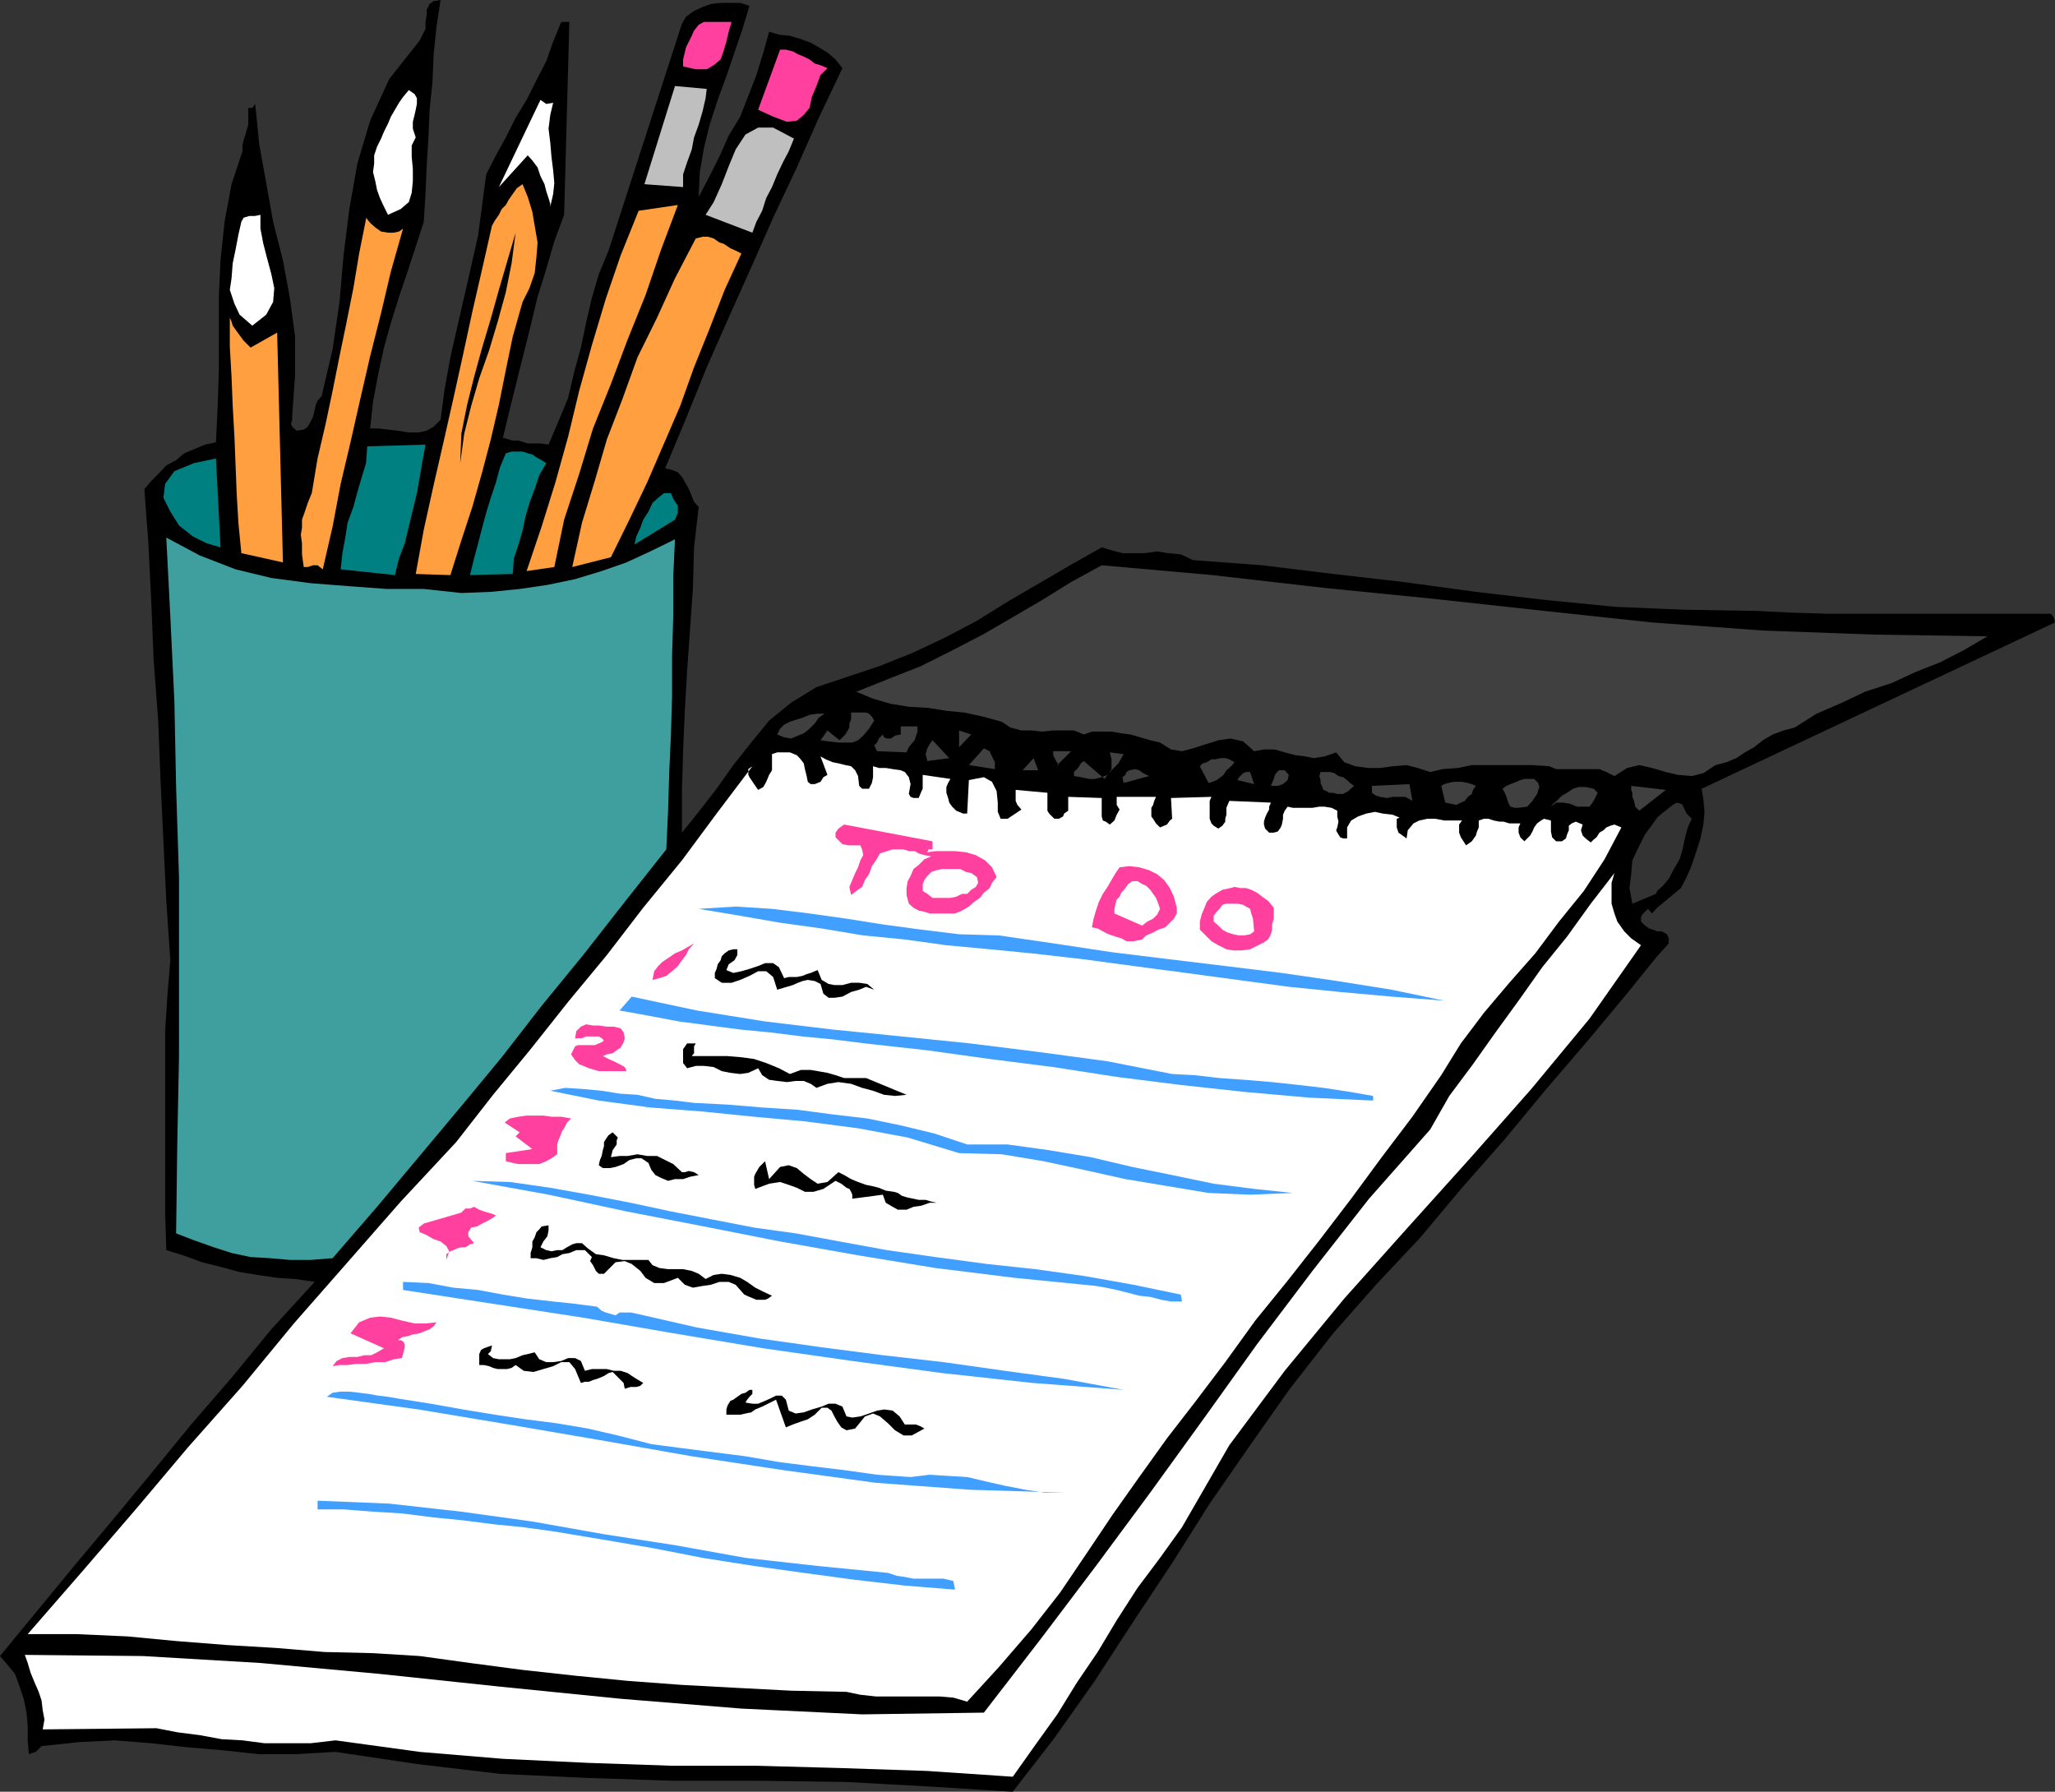 <svg xmlns="http://www.w3.org/2000/svg" width="355.898" height="310.297"><rect width="100%" height="100%" fill="#333333" stroke="none"/><path d="m287 165.598 2-2.2v-.898l-.3-.703-.9-.5h-.8v4.3m0-4.3-.7-.297-.698-.203-.704-.5-.699-.7v-.699l.2-.5 1-1 .703.801.898-1v-2.902l-.2.5-4.1 1.703-.5-2.703.3-2.399.2-2.398 1-2.102 1.198-2.398 1.403-1.902.699-1v-36.2l-7.2-.3-12.198-1.2-12-1.398-12.5-1.703-12.204-1.399-12.296-1.5-12-.898-2.102-1-2.2-.203-1.902-.297-2.199.297h-3.8l-1.899-.5-1.7-.5-5.5 3.101L180 101l-5.5 3.2-5.3 3.3-5.5 2.898-5.5 2.602-6 2.398-6 2-4.802 1.602-4.398 2.7-3.8 3.097-3.098 3.8L127 132.5l-2.898 4.098-3.102 4-2.898 3.601V137l.199-6.902.3-7 .399-6.899.5-7.199.5-7 .2-7.203.8-7-.8-.899-.4-1-.5-1.199-.5-.902-.698-1.2-.704-.8-1-.399-1.199-.3 3.602-8.598 3.597-8.902L126.2 55l3.903-8.703 3.796-8.598L138 29l3.8-8.602 4.098-8.601-1.199-1.5-1.398-1.2-1.5-.898-1.403-.8-1.898-.7-1.7-.5L134.899 6l-1.699-.5-1 3.598L131 13l-1.398 3.598-1.403 3.601-2 3.301-1.597 3.598-1.704 3.402L121 34.098l.2-4.301.698-4.098 1-4.101 1.403-4.301 1.5-4.098 1.398-4.101L128.602 5l1.199-4-1.602-.5h-3.398l-1.7.2-1.402.5-1.5.698-1.398 1-.7 1.2-12.703 39.3L103.7 47.5l-1.199 4.098-1 4.3-.898 4.301-1.204 4.399-1 4.3L96.7 73 95 77l-1.398-.203h-2.204l-.699-.2-.898-.3h-1l-.7-.2-1-.3 1.2-5L89.5 66l2.398-9.602 1.204-5 1.5-4.8L96 41.797l1.7-4.598.902-33.402h-1.403l-1.398 3.402-1.2 3.399-1.703 3.3-1.699 3.399-1.898 3.101-1.7 3.399-1.703 3.101L84.2 30.2l-.7 5.3-.7 5.297-1.198 5.3-1.204 5.301-1.199 5.2-1.199 5.3-1 5.5-.7 5.301-1.198 1.2-1.204.699-1.398.3h-1.7l-1.902-.3-3.398-.399h-1.398l.5-4.601.898-4.801 1-4.598 1.2-4.3 1.402-4.5 1.5-4.399 2.796-8.602.301-5 .2-4.8.3-4.801.2-4.797.5-4.8.203-4.802.5-4.8L76.3 0l-1.2.2-.703.5-.5 1v.898L73.7 3.797V5l-1 2-5.3 6.7-3.297 7.198-2.204 7.399-1.398 7.902-1 8-.7 8.098-1.198 8.203-1.903 8.098-.699.8-.3.7-.2.902-.3 1.2-.4.8-.5.898-.698.5-1.204.2-.796-.7-.204-.5.204-.699V72l.5-7v-6.703l-.903-6.7-1.199-6.5-1.7-6.699-1.198-6.699L44.898 25l-.699-7-.5.7H43v2.898l-.3 1-.2.699-.3.902-.2 1v1l-1.898 5.7-1.204 6.5-.699 6.5-.3 6.5v12.699l-.2 6.199-.3 6.3L35.5 77l-1.898.797-1.704.703-1.398 1.2-1.7.898-1.402 1.5-1.199 1.199L25 84.699l.7 9.399.5 10.101.402 10 .796 10.598.403 10.3.5 10.602.5 10.301.699 10.297-.5 6-.398 6.3V210l.199 6.5 2.898.898 3.301 1.2 3.2.8 3.3.899 3.102.5 3.398.5 3.102.203 3.398.5-7.5 8.2-6.898 8.398-7 8.101-6.704 8.2L19.7 263l-6.7 8-13 15.797 1.2 1.402 1.402 1.7.796 2.199.704 2.101.5 2.399L4.8 299v2.398l.2 2.399.5-.2.7-.199 1-1 6.5-.699 6.198-.3 6.301.5 6.2.699 6 .5 6.5.699h6.203l7-.399 14.097 2.102 14.403 1.7 14.898.698 14.898.5H131.5l14.898.2 14.602.8 14.398.899 7.204-9.297 7-9.902 6.699-10.301L203 270.699l6.5-10.3 7-10.102 6.898-9.797 7.5-9.602 7.403-8.398 7.699-8.203 7.2-8.598 7.402-8.402 7.199-8.7L275 180.2l7-8.402 5-6.2v-4.3"/><path d="m287 157.2 4.102-3.403 1-1.899.898-2.101.8-2.399.7-2.199.5-2.402.2-2.2-.2-2.097-.3-1.902 61.198-28.801-.199-.797-.5-.703h-38.398l-6.5-.2-6.2-.3-12.3-.2-4.801-.199v36.2l.8-.7 1.9-1.5.698-.398.704.2.296.198.204.5.5 1 .898.899-.7 1.5-.5 1.902-.402 1.899-.5 1.699-1 1.703-.898 1.7-1 1.198-1 .899v2.902"/><path fill="#fff" d="m4.3 286.598 20.4.199L45.101 288l20.699 1.898 20.8 2.2 20.899 2.101 20.898 1.7 20.903 1 21.097-.301 9.801-12.7 9.602-12.699 9.398-12.699 9.403-13 9.097-12.703 9.602-12.7 9.8-12.5 10.598-12 3.301-5.8 4.102-5.5 3.898-5.5 4-5.5 4.102-5.797 4.296-5.3 4.102-5.7 4.102-5.3-.5 1.698v3.602l.5 1.7.5 1.398 1.199 1.699 1.199 1.203 1.7 1.2-8.9 12.698-10.1 12.2-10.598 12-10.801 12-11 12.3-10.301 12.5-9.602 12.899L204.7 264.5l-3.8 5.297L197 275l-3.602 5.598-3.296 5.5-3.602 5.3-3.398 5.5-3.801 5.301-3.903 5.5-14.796-1-14.903-.5-14.699-.402h-14.602l-14.597-.5-14.7-.7-14.402-1.199-14.597-2-4.301.5h-8l-3.801-.5-3.602-.199-3.796-.699-3.903-.5-3.597-.703-19.704.203.301-1.703-.3-1.598-.2-1.699-.5-1.5L6 291.398l-.7-1.699L4.8 288l-.5-1.402"/><path fill="#fff" d="m79 197.797 6.398-8.2 6.5-7.898 6.5-8.199 6.704-8.102 6.296-8.199 6.704-8.199 6-8.102 6.199-8.199-.7.5v1l.2.399.8 1.199.7 1 .898-.5.5-.899.5-1.199.5-.8v-2.801l.903-.301h2.199l1.199.5.5.5.7.902.198 1 .301 1.2.2 1 .5.398h.703l1-.399.5-.8.699-.399-1.2-3.199.899.5 1.2.5 1 .2 1.198.3 1 .2.704.698.5 1 .199 1.7.5.5h1.199l.5-1 .2-1v-1.899l1 .301h1.198l1.204.2 1.398.198.7.301.698.899.301 1.199-.3 1.703.3.5.5.2h.903l.296-.7.204-.5.199-.402v-2.399l4.8.7-.402.699-.3.699v1l.3.902.2.801.5.7.703.698 1.199.5h.699l.3-5.8 2.598-.5 1.403.8.8 1.602.2 2v1.598l.5 1.199h1.199l2.398-1.598-.699-.8-.3-.7v-1.902l5.5.5v3.101l.3.5.5.5.403.399h.796l.704-.399.199-.5.699-.5V138l5.8.2v3.198l.2.7.5.199.7.5.8-.7.398-1 .5-.898-.5-.8V138h6.801l-.3.7-.2.698-.3.5v1.5l.3.399.5.8.7.7.703-.297.5-.203.5-.7.398-.3-.2-3.598 7-.199-.3.7v3.097l.3.8.4.403.8.5.7-.5.5-.703v-.5l.198-.7v-1.199l.5-1.199 7.204.301-.301.7v.5l-.403.698-.296.7-.204.699v.5l.204.703.699.7h.8l.7-.2.5-.703.199-.5.2-1v-.7l.3-.699.5-.699.898.2h3.403l1.199-.2h.898l1.204.2 1 .5v1l.199.898-.2 1-.203.5.204.402.5.801.5.2h.699v-1.903l.699-1.2 1.2-.699 1.402-.5 1.5-.3 1.398.3 1.7.2 1.198.5-.5.199v1.5l.301.902 1.403 1 .199-1.402 1-1.2 1-.5 1.398-.3h1.403l1.5.3h3.097l-.5.7v1.402L253 145l.898 1.398 1-.699.704-1 .199-.699.3-.703v-1.2l.899-.3h.8l.9.3 1 .2h.698l1 .3h1.903l-.301.7v.902l.3.801.7.7 1-1 .398-.7.301-.703.5-.7.7-.5.5-.3 1.203.3V144l.199 1 .699.7h1l.7-.5.198-.7.301-.703V143l.5-.402.7-.301 1.203.5-.301 1 .3.902.5.5.899.7.5-.5.5-.399.5-.8.7-.403.5-.5.698-.297.704-.203 1.199.5-2.903 5.5-3.597 5.5-4.301 5.3-4.102 5.5-4.5 5.102-4.398 5.2-4 5.3-3.398 5.5-5 7.2-5.301 7-5.301 7.199-5.5 7.199-5.5 7-5.602 6.902-5.199 7.2-5.3 7-4.797 6.199-4.801 6.699-4.602 6.5-4.5 6.703-4.597 6.797-5 6.402-5.602 6.5-5.5 6-2.398-.699-2.403-.203h-11L149 293.5l-2.398-.5-9.602-.203-9.602-.5-9.296-.5-9.403-.7-9.097-.898-9.102-1L81.398 288l-8.699-1.203-8.097-.5-8.403-.2-8.398-.699-8.403-.5-8.898-.699-8.398-.8-8.903-.399H4.801l9.398-10.8 9.301-10.802 9.102-10.8L42 240l8.898-10.8 9.301-10.602 9.2-10.5L79 197.797"/><path fill="#3f9f9f" d="m28.8 93.098 5.802 3.101 6.199 2.399 6.199 1.5 6.8.902 6.4.5 6.8.5h6.398l6.5.7 5.102-.2 5-.5 4.8-.703 4.802-1 4.597-1.399 4.301-1.5 4.102-1.898 4.296-2.102-.296 6.399v6.8l-.204 6.903v7l-.199 6.7-.3 6.698-.2 6.7-.3 6.5-7.2 9.101-7.199 9.2-7.2 8.8-6.902 8.899-7.199 8.699L65.301 209l-7.7 8.898-3.8.301h-3.602l-3.398-.3-3.403-.2-3.296-.699L37 216l-3.398-1.203-3.102-1.2.2-15.398.3-15.3v-31l-.5-15.602-.3-14.899-.7-14.601-.7-13.7"/><path fill="teal" d="m33.602 80.2 3.796-.802.801 15.399-2.398-.7-2.403-1.199L31 91l-1.5-2.402-1.2-2.399.302-2.402 1.597-2.2 3.403-1.398"/><path fill="#ff9f40" d="m39.8 55 .302.7.199.698 1 1.399.898 1.203 1.2 1.2L48 57.597l1 39.8-7.2-1.601-.5-5.098-.3-5-.2-5.101-.198-5-.301-5.301-.2-5-.3-5.297v-5"/><path fill="#fff" d="M45.102 37.2v2.398l.5 2.601.699 2.7L47 47.5l.5 2.398-.2 2.399-1.198 2.203-2.403 1.898L41.5 54.5l-.898-1.902-.801-2.399.3-2 .2-2.601.5-2.399.5-2.601.5-2.2.398-.699 1-.3h1l.903-.2"/><path fill="#409fff" d="m55 259.898 12.398.5 12.5 1.399L92.2 263.5l12.403 2.2 12.296 1.898 12.204 2.199 12.5 1.402 12.199 1.2 1.5.5 1.398.199 1.5.3h5.2l1.703.399.296 1.5-8.699-.7-8.597-1-8.903-1.199-8.597-1.199-8.903-1.402-8.699-1.7-8.8-1.5-8.4-1.398-5.1-.699-5-.5-5.5-.703-5.098-.5-5.5-.7-5-.3-5.102-.399H55v-1.5M68.898 242.2l5.704.898 5.597 1 5.5.902 5.301.797 5.5.703 5.3.898 5.2 1.2 5.8 1.5 5.302.699 5.5.703 5.5.7 5.796 1 5.5.698 5.801.7 5.7.8 5.8.399 3.301-.399 3.2.2 3.3.199 3.398.8 3.102.7 3.602.703 3.398.5h3.602L168 258l-16.3-1.203-16.098-2.2L119.8 252.2l-15.903-2.8-15.796-2.7-15.602-2.601-15.898-2.2 1-.699L59 241h1.5l1.7.2 1.6.198 1.7.301 1.7.2 1.698.3"/><path fill="#ff409f" d="m66.5 233.5-5.8-2.602L62.2 229l1.902-.8 1.699-.2 1.898.2 1.903.5 2.199.5h1.898l1.903-.2-.5.7-.704.5-1 .398-.699.3-1.199.2-.898.3-1 .2-.704.5h.5l.403.199.3.5v.5l-.3 1.203-.2.7-1.402.198-1.5.5H65l-1.602.301H61.7l-1.5.2h-1.398l-1.2.199.7-.899 1-.5L60.5 235h1.398l1.204-.3H64.3l1-.5 1.199-.7"/><path fill="#ff9f40" d="M63.398 37.898V36.5v1.2l.704.898.898.8 1 .7 1.2.199h1l.902-.2.699-.5L67.699 47 66 54.2l-1.898 7.5-1.704 7.398-1.699 7.5L59 83.797l-1.398 7.402-1.704 7.399-.898-.7h-.8l-.9.301h-.698L52.3 96v-1.902l-.2-1.5.2-1.2V90l.5-1.402.5-1.5.699-1.7 1-6 1.398-6 1.204-5.699 1.199-6L60 55.9l1.2-6 1-6 1.198-6"/><path fill="teal" d="M51.102 81.598 51.398 78l-.296 3.598m12.5-4.301L73.699 77l-.5 2.7-.5 2.898-.5 2.8-.699 2.899-.7 2.902-.698 2.899-1 2.601-.704 2.899-9.398-1 .3-2.801.5-2.7.4-2.597 1-2.703.698-2.598.704-2.402.796-2.598.204-2.902"/><path fill="#409fff" d="m69.8 222 4.4.2 4.3.8 4.3.398 4.302.801 4.296.7 4.403.5 3.8.398 3.797.5.801.703.7.297.703.203 1 .297.699-.5h1.898l1 .203 10.5 2.398 10.801 1.899 10.602 1.5 10.796 1.402 10.5 1.2 10.602 1.5 10.3 1.398 10.302 1.902L178.8 239.5l-15.602-1.703-15.597-2.098-15.403-2.199-15.597-2.602L101 228.2l-15.602-2.402-15.597-2.399V222"/><path fill="#ff409f" d="m79.898 210 .704-.703h.796l.704-.297.898.5.8.297.7.203.7.2.698.3-.699.5-.699.398-1 .5-.898.5-1 .2-.5.8v.7l1 1.199-.704.203-.796.5h-.704l-.699.2-.699.3-.5.2-.7.5v1l.5-1.5-.5-.903-1-.797-1.198-.402-1.403-.801-1-.399-.199-.8.898-.7 6.5-1.898"/><path fill="#fff" d="m70.8 15.598 1 .699.4.703v1l-.2 1-.2.898-.3 1.2v1.199l.5 1.5-.7 1.402v1.899l.2 2.199v2.101l-.2 2L70.8 35l-1.402 1.2-2.199 1-.699-1.403-.7-1.5-.5-1.399-.3-1.5-.398-1.601.199-1.5v-1.399l.5-1.5L66 24l.5-1.203.7-1.399.5-1.199.698-1.199.704-1.203.699-1 1-1.2"/><path fill="#ff9f40" d="m85.2 39.098.5-.899.698-1 .5-1 .704-.699.5-.902 1.398-2 1-.7.898 2.2.801 2.601.403 2.399.5 2.902-.204 2.598-.296 2.699-.903 2.601-1.199 2.399-1.7 6-1.198 5.8-1.204 6-1.398 6-1.5 5.7-1.7 6-1.902 5.8-1.898 6-6-.199 1.398-7.699L75.102 84l1.699-7.402 1.699-7.5 1.7-7.7L81.8 54l1.7-7.402 1.7-7.5"/><path d="m83.8 233.5 1.4-.5-.2 1-.5.5.898.7 1 .198h1.903l1-.199 1.199-.5.898-.199 1.204-.3.796 1.198 1.204.5H95.8l1.398-.199 1.2-.5h1.203l1 .5.699 1.7 1.199-.301h2.602l1.199.3h1.199l1.2.399 1.198.8 1.5.903-.5.5-.699.2h-1l-1 .3-.199-1-.5-.5-.7-.703-.698-.7-.704.2-.796.5-.704.3-.5.2-.699.203-.699.297h-.7l-.698.203-1-2.402-1-1.2h-1.403l-1.398.7-1.7.5-1.703.5-1.699-.2-1.398-1-.7.5-.8.2h-1.602l-.8-.2-.7-.3-.898-.2H83V234.5l.3-.703.5-.297"/><path fill="#409fff" d="m137.8 213.598 7.598 1.402 8.204 1.5 8.398 1.2 8.898 1.198 8.403.899 8.597 1.203 8.403 1.5 8.199 1.7.2 1.198h-1.9l-1.698-.3-1.903-.5-1.898-.2-1.903-.5-2-.5L191.5 223l-1.7-.3-14.1-1.403-13.7-1.7-13.398-2.199-13.5-2.398-13.204-2.602-13.398-2.601-13.5-2.899-13.2-2.398 6.5.2 7 1 6.7 1.198 7.2 1.399 7 1.5 7.198 1.402 7.204 1.399 7.199 1"/><path d="m89.3 40.297-.698 5.3-1 5-1.403 5.102-1.5 5L83 65.5l-1.398 4.797-1.204 4.8L79.7 80.2l.2-5.101 1-5 1.203-4.801 1.398-5.098 1.5-5 1.398-5 1.403-4.8 1.5-5.102"/><path fill="teal" d="m87.602 78.5 1-.3H90.5l.898.3.801.2.7.5.902.5.8.5-1.203 2.097-.796 2.402-.903 2.399L91 89.5l-.5 2.398-.7 2.399-.8 2.402-.2 2.7-7.402.199.704-2.899.699-2.601.699-2.7.7-2.601.8-2.598.898-2.699.704-2.602 1-2.398"/><path fill="#ff409f" d="m92.2 199-2.9-2.203.7-.7-2.602-1.699.903-.699 1.5-.3 1.398-.2h2.903l1.398.2h1.7l1.698.3-.699.7-.5 1-.3.398-.399 1-.3.703-.2.7v1.698l-1 .7-.898.5-1.204.5h-3.597l-1-.2-1.2-.3v-1.399L92.2 199"/><path d="M95 212.2v.898l-.2 1-.698.902-.5 1 1 .5.898.2 1-.2h.898l.801-.5.903-.5.699-.203h1l1 .902 1.398 1 1.403.2 1.699.5 1.5.3h4.5l.699.899 1.2.5 1.5.199h2.6l1.5.3 1.2.5 1.2.903 1.402-.703 1.398-.2 1.5.2 1.7.5 1.198.703 1.403 1 1.398.7 1.5.698-.699.5-.5.2H131l-1.2-.5-.902-.399-1.5-1.699-1.199-.5h-1.597l-1.5.5-1.403.2-1.699.3-1.398-.5-1.204-1.203-2.398.902h-1.7l-1.5-.902-.902-1.2-1.5-1.199-1.199-.5-1.597.2-2 2h-.903l-.5-.5-.5-1-.5-.7.301-.699-1.2-1.199h-1.5l-1.198.5-1.204.2-.898.5-1.2.198-1.198.301-1.204-.3h-1V217l.301-1v-1l.403-.703.296-.899.5-.5.403-.5L95 212.2"/><path fill="#fff" d="m93.602 17.297 1 .703 1.199-.203-.5 2.101L95 22.297l.3 2.402.2 2.399.3 2.402.2 2.2-.2 1.898-.5 2.199v-.5l-.3-1-.398-1.2-.301-1.199-.7-1.398-.5-1.5-.902-1.203-.8-.899-5 5.5 7.203-15.101"/><path fill="#409fff" d="m95.3 188.898 2.598-.5 3.102.2 3.2.3 3.1.5 3.098.2 3.102.699 3.398.3 3.301.403 5.801.297 6 .5 6.2.402 6 .801 6 .7 5.8 1.198 5.8 1.399 5.7 1.902h7l7.2 1 7.198 1.2 7.204 1.699L203 203.5l7.2 1.5 7 .898 6.698.7-7.398.3-7.2-.3-7.198-1.2-7.204-1.199-7.199-1.601-7-1.5-7.199-1.2-7.398-.199-8.903-2.699-8.597-1.602-9.204-1.199-8.796-.8-8.903-.899-9.097-.703-8.903-1.2-8.398-1.699"/><path fill="#ff9f40" d="m110.602 36.5 6.796-1-2.898 7.7-2.7 7.898-3.1 7.699-2.9 7.703-3.1 7.7-2.4 7.898L97.7 90 96 98.2l-4.8.698 2.6-7.699 2.4-7.699 2.198-7.902 1.903-7.899 2.199-7.902 2.398-8 2.602-7.598 3.102-7.699"/><path fill="#ff409f" d="m99.602 181.2.5-.2H103l.7-.3.5-.2.402-.3-.403-.403-.5-.297H101.5l-.7.297h-1.198l.199-1.2.8-.8.899-.399 1.2.2h1l1.402.199h1.199l1.199.3.5.7.2 1-.2.703-.5.898-1.398 1-1 .2-.704.3 1 .5.903.399 1 .5.898.5.301.703h-4.8l-1.7-.5-1.7-.703-.698-.7-.704-1 .704-1.398"/><path d="m106.102 196.098.5.5.398.402-.2.5v.7l-.698 1-.301 1.198 1.5-.199h1.398l1.7-.3 1.703.3h1.699l1.398.7 1.403.699 1.5 1.402h.5l.699-.203.898.203.801.5-1.5.297-1.2.402h-1.402l-1.199.301-1.199-.5-1-.5-.7-.902-.5-1.2-1.198-.8h-.903l-1.199.3-1 .7-1.398.5-1 .199h-1.204l-.699-.5.2-.899.3-.699.2-1 .203-.699v-.703l.5-.797.296-.402.704-.5"/><path fill="#ff9f40" d="m120.5 41.297 1.2-.297h.902l1 .297 1 .703.699.2 1.199.8.898.398 1 .5L125.5 50.2l-2.602 6.7-2.699 6.699-2.398 6.699-2.801 6.5-2.898 6.703L109 90l-3.2 6.5-6.698 1.7 1.699-7.7L103 83.297l2.102-7.2 2.699-7 2.597-7.199L113.801 55l3.097-6.8 3.602-6.903"/><path fill="#409fff" d="M109.398 172.598 120.7 175l11.801 1.898 11.7 1.399 12 1.203 11.8 1.2 12 1.5 11.8 1.597L203 186l3.898.2 4.301.5 4.301.3 4.8.398 4.598.5 4.301.5 4.602.7 4 .699v.8l-11-.5-11.301-1-11-1.199-11.102-1.398-11-1.703-11-1.399-10.796-1.5L149.8 180.7l-5.602-.699-5.199-.5-5.602-.703-5.199-.5-5.3-.7-5.297-.699-5.301-1-5-.898 2.097-2.402"/><path fill="#ff409f" d="m120.2 163.398-.9 1-.5 1-.698.899-.704 1-1 .902-1 .801-1.199.398-1.199.301.3-1.5.7-.902.7-.7 1.198-.8 1-.7 1.204-.5 1.199-.699.898-.5"/><path fill="teal" d="m116.2 85.398.402 1 .796 1.2v1.199l-.5 1.203-7 4.297.301-1.399.7-1.5.5-1.398.902-1.402.699-1.5 1-.899 1-.8h1.2"/><path d="M119 180.7h1.5l-.3.5v1.198l-.4.5h6.2l2.398.2 2.204.3 2.097.7 2.2.902 1.902 1 1.898-.703h1.7l1.203.203 1.699.297 1.398.402 1.5.5H150l7 2.899-2 .199-1.898-.2-1.903-.699-1.898-.5-1.903-.699-2.199-.3-1.898.3-1.903.7-1-.7-1.199-.5h-1.398l-1.5.2-1.7-.2L133.2 187l-1.199-.8-.7-1.2-1.698.797-1.403.203-1.699-.203-1.5-.297-1.398-.703-1.704-.2H120.5L119 185l-.7-.902v-2.399l.7-1"/><path fill="#bfbfbf" d="M122.398 15.398 122.2 17l-.5 2.2-.699 2.398-.8 2.199-.4 2.101-.8 2.2-.7 2.101v2.2l-6.698-.5 5.296-17 5.5.5"/><path fill="#409fff" d="m173 162 9.602 1.398 9.898 1.5 9.8 1.2 9.9 1.199 9.8 1.203 9.602 1.398 9.398 1.5 9.102 1.899-9.102-.7-8.898-.8-8.903-.899-8.898-1.199-8.903-1.199-9.097-1.203-8.903-1.2-8.796-1-7.204-.699-7.5-.699-7.199-1L149.5 162l-7.2-1.203-7.198-1-6.903-1.2-7.199-1.199 6.398-.398 6.301.398 6.5.801 6.403.899 6.296 1 6.704.902 6.5.797L173 162"/><path d="M129.8 240.7h.5v.698l-.5.5-.402.5-.296.5 1.199.2h1l1.199-.5.898-.399 1-.5h1l.704.7.5 1.898 1.199.5 1.398-.2 1.403-.5 1.699-.5 1.199-.5h1.2l1.198.5.704 1.7 1 .203 1.398-.203 1.5-.5 1.398-.5 1.204-.2 1.5.2 1.199 1 .898 1.402h1.903l.796.301.704.398-2.204 1.2H156.5l-1.5-.899-1.2-1.199-1.402-1.203-1.199-.5-1.398.5-1.7 2.101-1.5.301-.902-.5-.699-1-.5-.902-.5-1-.7-.5h-1L141.103 245l-1.204.797-1.199.402-1.398.5-1.2.5-1.703-4.8-2.398 1.199-1.2.5-.698.5-1 .199-.903.203h-2.398v-.902l.199-.7.5-.8.5-.2 1.398-1 .704-.199.699-.5M127 164.398h.7v1l-.5.899-1 .703-.4 1 1.2.5 1.398-.3 1.403-.403 1.5-.5 1.199-.5h1.398l1 .703.903 1.898.8-.199H138l1-.199.7-.3.698-.2.704-.3.5-.2.699 1.7 1.199.698 1 .2h1.398l1.5-.399h1.403l1.398.2 1.2 1-1.399-.5-1.2.5-1.402.398-1.5.8-1.398.2h-1l-.898-.7-.5-1.699-1-.5-1.204-.199-.898.2-.8.3-.9.399-1 .3-.698.2-1 .3-.704-2.199-1.199-1h-1.398l-1.5.801-1.602.7-1.5.5H125l-1.2-.802v-.898l.302-.703.199-.797.5-.703.199-.7.5-.5.7-.5.8-.199"/><path fill="#ff409f" d="M121.898 3.797h4.801l-.5 1.703-.398 1.7-.5 1.698-.5 1.399-1.2 1-1.203.703H120.5l-2.2-.5v-1.203l.302-1.2.199-.898 1-2 .398-.902.801-1 .898-.5"/><path fill="#bfbfbf" d="m137.5 24-.898 2.2-1 1.898-1 2.101-.903 2.2-1 1.898L132 36.5l-1 1.898-.7 1.899-8.1-3.098L123.601 35 125 31.898l1.2-3.101 1.198-2.899 1.704-2.601 2.199-1.2h2.597L137.5 24"/><path d="m132.5 201.098.7 3.101 1.902-2.101 1.5-.301 1.398.5 1.2 1 1.198.902 1.204.801 1.699-.3 1.898-1.7 1 .5 1.2.7 1.203.5 1.398.5 1 .198 1.2.301 1.198.5 1.403.2.699.199.7.5 1 .3 1 .2.902.199h1.199l1 .3.898.2H161l-1.398.5-1.403.203-1.199.5h-1.5l-.898-.5-1.204-.703-.5-1.399-5.296.7v-.7l-.204-.5-.296-.5-.5-.199-.903-.699-1-.5-2.097 1.398-1.704.5h-1.5L138 205.7l-1.398-.5-1.5-.5-1.903.301-2.398.898-.2-.699v-1.402l.2-.5.699-1.2 1-1"/><path fill="#404040" d="m142.8 123.598-1 .699-.698 1-.903.902-1 .801-1 .398-1.199.5-1.2-.199-1.198-.5.5-1 .699-.699 1-.5 1.199-.402 1-.301 1.2-.5 1.402-.2h1.199"/><path fill="#ff409f" d="M135.102 8.598h1l1.199.3.898.5 1 .399 1 .5.903.703 1 .297 1.199.5L142.1 13l-.703 1.898-.796 1.899-.403 1.902-1 1.2-1.199 1-1.7.199-2.402-.899L131.301 19l3.8-10.402"/><path fill="#404040" d="m145.398 128.2 1-1 .704-1.2v-.703l.296-.7v-1.199H150l.5.2.5.5.398.699-.898 1.402-1 1.2-.898.8-1 .399h-2.403l-1.699-.2-1.398-.199 1.199-1.699 2.097 1.7"/><path fill="#ff409f" d="m146.2 142.797 15.3 2.902v1.399h-.7l-.198.5 1.398-.2h3.398l1.903.2 1.699.5 1.602.902 1.199 1.2.8 1.698-.8 1-.403.899-1 .8-.699.903-1 .7-.898.8-1.2.7-1.203.5H161l-.898-.302-1-.199-.903-.5-.8-.699L157 155v-1.203l.2-1.2.5-.898.5-1.199.902-.703 1-1 1.199-.5-1.2-.2-1-.3-.703-.399h-1l-.898-.3h-1.898l-1 .3-1.204.399L151.7 149l-.699 1-.5 1.398-.7 1-.5 1.2-1 .699-.902.703-.296-1.402 1-2.399.5-1L149 149l.5-.902-.2-1-.3-.7h-2.102l-1-.199L144.7 145v-.8l.5-.7 1-.703"/><path fill="#404040" d="m190.8 97.898 19.2 1.7 19.2 2.199 19 1.902 19.198 2.098 18.704 2 19.199 1.402 19.199.7 19.7.3-4.098 2.399-4.102 2.101-4.3 1.7-4.098 1.898-4.602 1.5-4 1.902-4.398 1.899L310.8 126l-1.903.5-1.898.7-1.7 1-1.5 1.198-1.6.899-1.5 1-1.7.703-1.898.5-2.102 1.398-2 .5-2.398-.199-2.102-.5-2.398-.699-2.204-.5-2.097.5-2.2 1.398-1.402-.699-1.199-.5h-7.5l-1.2-.5-2.902-.199h-10.5l-2.398.5-2.7.2-2.1.5-2.2-.7-1.898-.5-2.403.2-2.199.3h-2.102l-2.199-.3-1.898-.7-1.403-1.703-2 .703-1.898.297-1.398-.297-1.704-.203-1.898-.5-1.7-.5h-1.902l-1.699.3-1.898-1.699-2.2-.5-2.101.301-4.398 1.399-1.903.5-1.898-.301-1.903-1.2-1.699-.398-3.398-1-1.602-.199-1.699-.3h-3.398l-1.403.5-1.699-.7h-3.602l-1.898.2-1.898-.2h-1.704L175 126l-1.5-1-3.3-.902-3.2-.7-3.102-.3-3.097-.5-3.403-.2-3.097-.5-3.102-.898-2.898-1.203 5.5-2.2 5.597-2.199 5.204-2.601 5.597-2.899 5-2.898 5.301-3.102 5-3.101 5.3-2.899M152.898 127.2l.204.5.5.198h.699l.699-.5 1-.199v-1.402h2.898v.902l-.5 1.5-1 1.2-.398.898-5.102-.2-.5-1 .5-.5.301-.699.7-.699"/><path fill="#fff" d="m161.3 151 .9-.3 1-.2h3.1l1 .5.9.2 1 .698.198 1-.398.7-.8.5-.7.699h-.898l-1 .5-1 .203H161.5l-.898-.703-.801-.5v-1.2l.3-.699.5-.699.7-.699"/><path fill="#404040" d="m161.5 128.2 2.898 3.097-3.796.5-.301-1.2.3-1 .399-.699.5-.699m6.7-.999-2.098 2.198V126.5Zm2.198 2.398 1 .5.403.902.5 1v1.2l-4.5-.7 2.597-2.902m9.402 3.8h-2.698l1.898-2.101Zm5.7-3.3-2.398 2.402h.296l-.5-.703-.5-1v-.7h3.102m2.2 1.7 3.6 3.101.5-.699.4-.5.3-.5V131.5l-.3-1.203 2.402.3-.903 1.602-1 1-.898 1-1 .399-1.2.3h-1l-1.402-.3-1.199-.2v-.699l.7-.699.5-.8.5-.403"/><path fill="#ff409f" d="m193.898 150.2 1.704-.2 1.699.2 1.699.5 1.398.698 1.204 1 1 1.399.699 1.5.5 1.902v1l-.5.899-1.5 1.5-1.2.402-.902.5-1.199.5-.7.7-1.5.3h-1.198l-.903-.5-1-.3-1.199-.403-1-.5-.898-.5-1-.2.296-1.5.403-1.398.5-1.5.699-1.402.8-1.2 1.4-2.398.698-1"/><path fill="#fff" d="M196.102 152.598H197l.8.5.7.3.7.7.5.699.5.703.402 1 .296.898-.5 1-.699.7-1 .5-.898.699-4.801-2.098v-.8l.2-.899.198-.703.5-.5.301-.7.7-.8.5-.7.703-.5"/><path fill="#404040" d="m195.602 133.398 1-.199.699.2.699.5 1 .5-4.398 1.199-.204-1 .5-.399.204-.5.5-.3"/><path fill="#ff409f" d="m213.102 153.797.699-.2 1 .2h1l.898.3 1 .5.903.7 1 .703 1 1.2v1.898l-.301 1V161l-.2.797-.5.902-.703.5-2.398 1.2-1.5.199h-1.398l-1.204-.2L211 163.7l-1.2-.699-2-2v-1.402l.302-1.2.5-1.199.398-1 .8-.902.7-.5 1.2-.7 1.402-.3"/><path fill="#404040" d="m213.8 132-.402.5-.5.5-.5.398-.5.801-.5.399-.699.5-.699.3-.7.2-1.5-2.899.5-.5.7-.199.8-.5h.7l.898-.203h.801l.7.203.902.5"/><path fill="#fff" d="m211.7 156.7.698-.2h1.903l1 .2.5.3.699.398.2.801.3.899.2 2.199-.7.5-1 .203h-.898l-1-.203-1-.297-.903-.5-.699-.703-.8-.7v-1l.5-.699.5-.5.5-.699"/><path fill="#404040" d="m216.5 133.7.7 2.097-2.9-.7.302-.5.699-.699.5-.199h.699m6.7.501-.2.898-.8.699-.9.3h-1.198l.199-.5.3-.699.2-.699.199-.3.5-.5h1l.7.8m5.5-.499h1.698l.704.198.699.5.8.2.7.5.5.5.699.5-1 .902-.898.5h-1l-.704-.203h-.699l-.5-.297-.5-.203-.199-.5-.3-.7v-.5l-.2-.699.2-.699m15.402 2.098.5 2.902-1.204-.699H241.2l-1 .2-1.2-.2-.7-.203-.698-.5v-1.2l6.5-.3m11.5.301-.5.699-.204.703-.699.5-.5.7-.699.3-.8.398-.9-.199-1-.199-.698-2.902.5-.301.699-.2 1-.199h1.398l1 .2.7.199.703.3m10.796-.499.204.699-.403 1.203-.8 1.2-.899 1-1.5.198h-.7l-.698-.199-.204-.3-.296-.7-.204-.699-.296-.703-.403-.7.7-.5.703-.3 1-.399.699-.3.699-.2h1.7l.698.7m9.602 1 .7.699-.7 1.402-.7 1h-2.198l-1.204-.5L270.7 139h-1.2l-.898.7.398-.5.8-.7.7-.703.898-.5 1-.7 1-.3h1.204l1.398.3m12.5.2-4.602 3.601-.699-.699-.199-1-.3-.699v-.703l-.2-.5v-.7l6 .7"/></svg>
